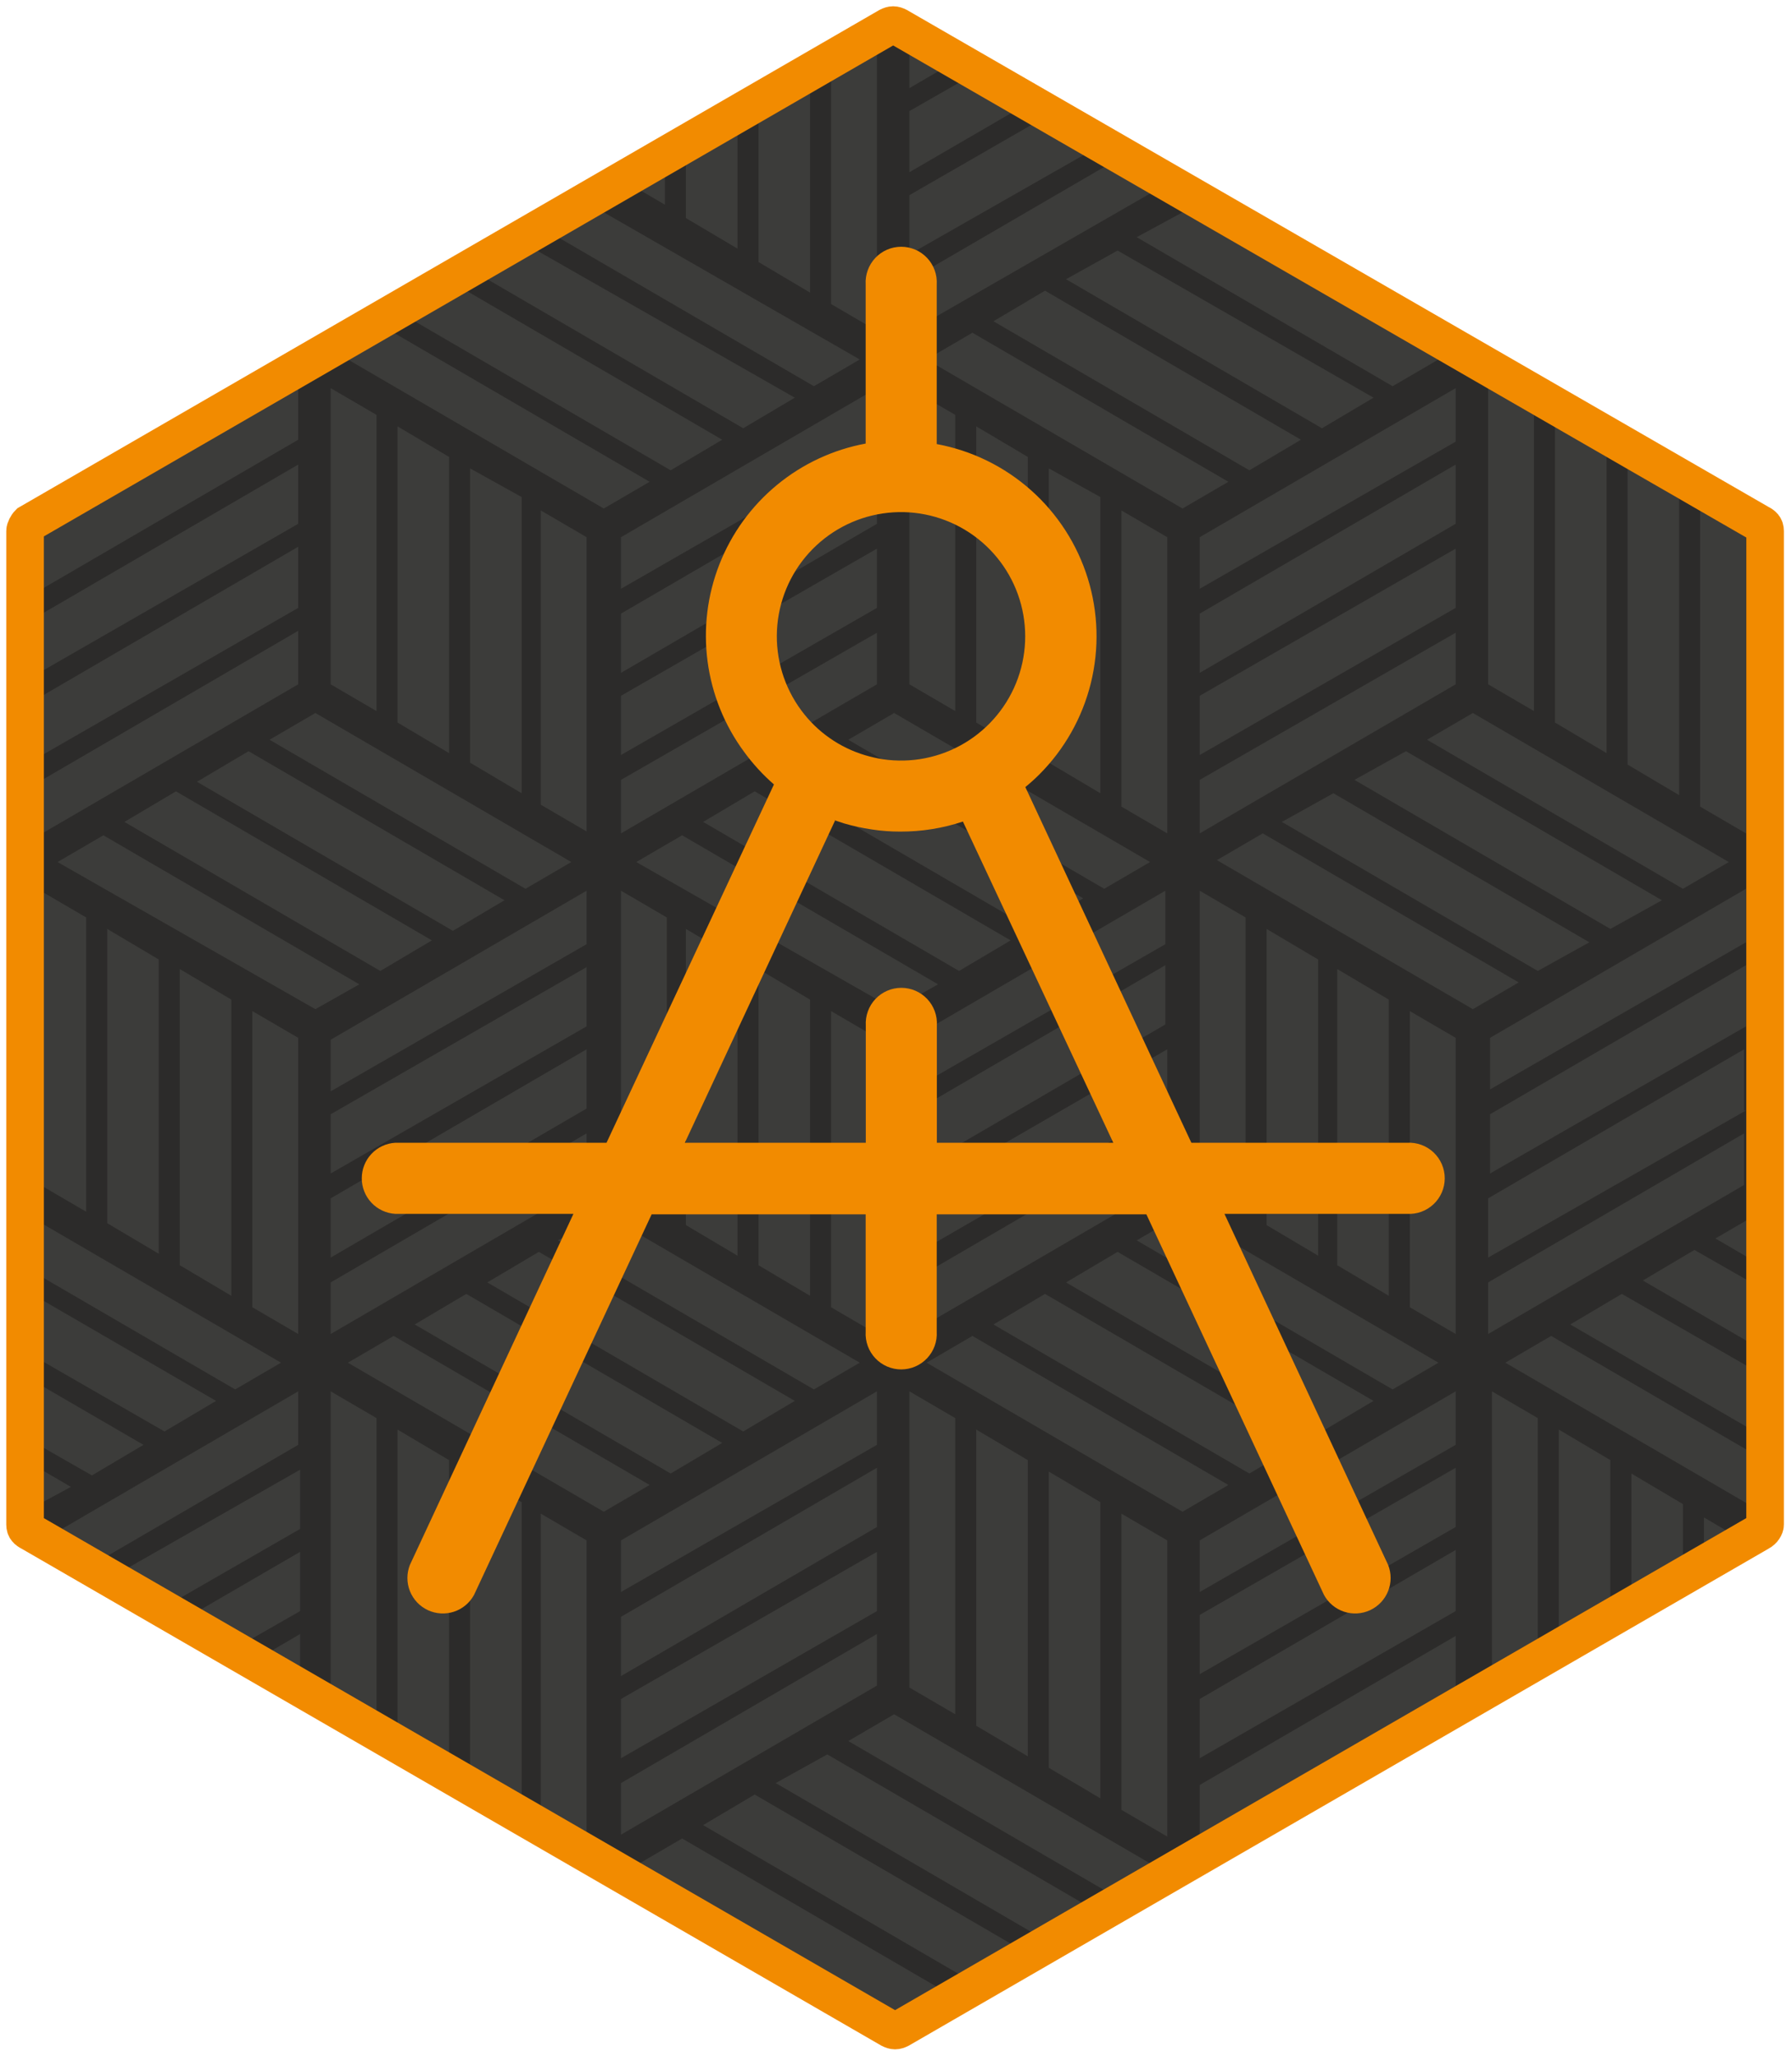 <?xml version="1.0" encoding="UTF-8"?> <svg xmlns="http://www.w3.org/2000/svg" width="143" height="164" viewBox="0 0 143 164" fill="none"> <path d="M71.654 2.153C71.35 2.001 71.197 2.001 70.892 2.153L2.305 41.782C2.152 41.934 2 42.239 2 42.391V121.648C2 121.953 2.152 122.105 2.457 122.258L71.045 161.886C71.35 162.038 71.502 162.038 71.807 161.886L140.394 122.258C140.699 122.105 140.852 121.8 140.852 121.648V42.391C140.852 42.087 140.699 41.934 140.394 41.782L71.654 2.153Z" fill="#3C3C3A" stroke="#2C2B2A" stroke-width="2" stroke-miterlimit="10"></path> <path d="M140.547 121.647V120.58L120.123 108.692L123.781 106.558L140.547 116.312V114.484L125.305 105.643L129.42 103.205L140.547 109.606V107.625L131.097 102.138L135.212 99.699L140.547 102.747V100.918L136.889 98.785L140.547 96.651V42.39V41.933L140.09 41.781L93.145 14.651L72.721 26.387V22.271L89.487 12.517L87.811 11.602L72.569 20.29V15.565L83.695 9.164L82.019 8.249L72.569 13.736V8.859L77.903 5.81L76.227 4.896L72.569 7.03V2.762L71.654 2.152L71.197 2L70.74 2.152L69.978 2.762V26.387L66.32 24.253V4.896L64.643 5.81V23.338L60.528 20.9V8.097L58.851 9.011V19.833L54.736 17.394V11.297L53.06 12.212V16.327L49.402 14.193L2.457 41.781L2 42.086V42.39V96.803L22.424 108.692L18.766 110.826L2 101.071V102.9L17.242 111.74L13.126 114.179L2 107.777V109.759L11.45 115.246L7.335 117.684L2 114.636V116.465L5.658 118.599L2 120.58V121.647V122.104L2.457 122.257L3.372 122.866L23.796 110.978V115.246L7.03 125L8.706 125.915L23.948 117.227V121.952L12.822 128.353L14.498 129.268L23.948 123.781V128.506L18.613 131.554L20.29 132.469L23.948 130.335V134.45L71.045 161.733L71.502 161.885L71.959 161.733L119.056 134.45V110.978L122.714 113.112V132.469L124.391 131.554V114.026L128.506 116.465V129.268L130.182 128.353V117.532L134.298 119.971V126.067L135.974 125.153V121.037L139.632 123.171L140.547 122.562L141.004 122.409V121.647H140.547ZM139.327 88.573L118.751 100.309V95.584L139.175 83.695V88.573H139.327ZM139.327 81.866L118.904 93.602V88.877L139.327 76.989V81.866ZM139.327 75.16L118.904 86.896V82.781L139.327 70.892V75.16ZM114.788 108.692L111.13 110.826L90.707 98.937L94.365 96.803L114.788 108.692ZM101.071 97.718V74.093L105.186 76.532V100.156L101.071 97.718ZM106.71 100.918V77.294L110.826 79.733V103.357L106.71 100.918ZM112.502 104.272V80.647L116.16 82.781V106.405L112.502 104.272ZM72.569 106.405V102.29L92.993 90.402V94.517L72.569 106.405ZM72.569 110.978L76.227 113.112V136.736L72.569 134.603V110.978ZM49.554 133.688V128.963L69.978 117.075V121.799L49.554 133.688ZM69.978 123.781V128.506L49.554 140.242V135.517L69.978 123.781ZM49.554 126.982V122.866L69.978 110.978V115.246L49.554 126.982ZM34.465 75.008L30.349 77.446L9.926 65.558L14.041 63.119L34.465 75.008ZM15.717 62.357L19.833 59.918L40.257 71.807L36.141 74.246L15.717 62.357ZM46.81 71.045V75.312L26.387 87.049V82.933L46.81 71.045ZM46.81 66.32L43.153 64.186V40.714L46.81 42.848V66.32ZM69.978 43.762V48.487L49.554 60.223V55.498L69.978 43.762ZM49.554 53.669V48.944L69.978 37.056V41.781L49.554 53.669ZM69.978 50.468V54.584L49.554 66.472V62.205L69.978 50.468ZM72.569 93.602V88.877L92.993 76.989V81.714L72.569 93.602ZM93.145 83.695V88.42L72.569 100.309V95.584L93.145 83.695ZM72.569 87.049V82.933L92.993 71.045V75.312L72.569 87.049ZM76.532 77.446L56.108 65.558L60.223 63.119L80.647 75.008L76.532 77.446ZM82.324 74.093L61.9 62.205L66.015 59.766L86.439 71.654L82.324 74.093ZM68.606 108.692L64.948 110.826L44.524 98.937L48.182 96.803L68.606 108.692ZM49.554 94.669V71.045L53.212 73.179V96.803L49.554 94.669ZM54.736 97.718V74.093L58.851 76.532V100.156L54.736 97.718ZM60.528 100.918V77.294L64.643 79.733V103.357L60.528 100.918ZM66.32 104.272V80.647L69.978 82.781V106.405L66.32 104.272ZM63.424 111.74L59.309 114.179L38.885 102.29L43 99.852L63.424 111.74ZM46.81 77.141V81.866L26.387 93.602V88.877L46.81 77.141ZM46.81 83.695V88.42L26.387 100.309V95.584L46.81 83.695ZM46.81 90.402V94.517L26.387 106.405V102.29L46.81 90.402ZM37.208 103.205L57.632 115.093L53.517 117.532L33.093 105.643L37.208 103.205ZM50.773 68.758L54.431 66.625L74.855 78.513L71.35 80.495L50.773 68.758ZM83.391 103.205L103.814 115.093L99.699 117.532L79.275 105.643L83.391 103.205ZM85.067 102.29L89.182 99.852L109.606 111.74L105.491 114.179L85.067 102.29ZM89.487 64.338V40.714L93.145 42.848V66.472L89.487 64.338ZM99.394 96.651L95.736 94.517V71.045L99.394 73.179V96.651ZM116.16 43.762V48.487L95.736 60.223V55.498L116.16 43.762ZM95.736 53.669V48.944L116.16 37.056V41.781L95.736 53.669ZM116.16 50.468V54.584L95.736 66.472V62.205L116.16 50.468ZM112.197 59.918L132.621 71.807L128.506 74.093L108.082 62.205L112.197 59.918ZM106.405 63.272L126.829 75.16L122.714 77.446L102.29 65.558L106.405 63.272ZM135.669 40.714L139.327 42.848V66.472L135.669 64.338V40.714ZM129.878 37.361L133.993 39.799V63.424L129.878 60.985V37.361ZM124.086 34.008L128.201 36.446V60.071L124.086 57.632V34.008ZM118.751 30.959L122.409 33.093V56.718L118.751 54.584V30.959ZM137.956 68.758L134.298 70.892L113.874 59.004L117.532 56.87L137.956 68.758ZM116.16 35.227L95.736 46.963V42.848L116.16 30.959V35.227ZM94.365 16.937L114.788 28.673L111.13 30.807L90.707 18.918L94.365 16.937ZM89.182 19.985L109.606 31.721L105.491 34.16L85.067 22.271L89.182 19.985ZM83.391 23.186L103.814 35.074L99.699 37.513L79.275 25.625L83.391 23.186ZM77.599 26.539L98.022 38.428L94.365 40.561L73.941 28.673L77.599 26.539ZM87.811 39.647V63.272L83.695 60.833V37.361L87.811 39.647ZM82.019 36.446V60.071L77.903 57.632V34.008L82.019 36.446ZM72.569 30.959L76.227 33.093V56.718L72.569 54.584V30.959ZM71.35 56.87L91.773 68.758L88.115 70.892L67.692 59.004L71.35 56.87ZM69.978 30.959V35.227L49.554 46.963V42.848L69.978 30.959ZM48.182 16.937L68.606 28.673L64.948 30.807L44.524 18.918L48.182 16.937ZM42.848 19.985L63.424 31.721L59.309 34.16L38.885 22.271L42.848 19.985ZM37.208 23.186L57.632 35.074L53.517 37.513L33.093 25.625L37.208 23.186ZM31.416 26.539L51.84 38.428L48.182 40.561L27.758 28.673L31.416 26.539ZM41.628 39.647V63.272L37.513 60.833V37.361L41.628 39.647ZM35.837 36.446V60.071L31.721 57.632V34.008L35.837 36.446ZM26.387 30.959L30.045 33.093V56.718L26.387 54.584V30.959ZM45.591 68.758L41.933 70.892L21.509 59.004L25.167 56.87L45.591 68.758ZM3.372 42.695L23.796 30.807V35.074L3.372 46.963V42.695ZM3.372 48.944L23.796 37.056V41.781L3.372 53.517V48.944ZM3.372 55.498L23.796 43.61V48.487L3.372 60.223V55.498ZM3.372 62.205L23.796 50.316V54.584L3.372 66.472V62.205ZM6.877 96.651L3.219 94.517V71.045L6.877 73.179V96.651ZM12.669 100.004L8.554 97.565V74.093L12.669 76.532V100.004ZM18.461 103.357L14.346 100.918V77.294L18.461 79.733V103.357ZM23.796 106.405L20.138 104.272V80.647L23.796 82.781V106.405ZM4.591 68.758L8.249 66.625L28.673 78.513L25.167 80.495L4.591 68.758ZM30.045 136.736L26.387 134.603V110.978L30.045 113.112V136.736ZM35.837 140.09L31.721 137.651V114.026L35.837 116.465V140.09ZM41.628 143.443L37.513 141.004V117.379L41.628 119.818V143.443ZM46.81 146.491L43.153 144.357V120.733L46.81 122.866V146.491ZM27.758 108.692L31.416 106.558L51.84 118.446L48.182 120.58L27.758 108.692ZM49.554 142.223L69.978 130.335V134.45L49.554 146.339V142.223ZM71.35 160.513L50.773 148.777L54.431 146.643L74.855 158.532L71.35 160.513ZM76.532 157.465L56.108 145.576L60.223 143.138L80.647 155.026L76.532 157.465ZM82.324 154.112L61.9 142.223L66.015 139.937L86.439 151.826L82.324 154.112ZM88.115 150.759L67.692 138.87L71.35 136.736L91.773 148.625L88.115 150.759ZM77.903 137.651V114.026L82.019 116.465V140.09L77.903 137.651ZM83.695 141.004V117.379L87.811 119.818V143.443L83.695 141.004ZM93.145 146.491L89.487 144.357V120.733L93.145 122.866V146.491ZM73.941 108.692L77.599 106.558L98.022 118.446L94.365 120.58L73.941 108.692ZM116.16 134.603L95.736 146.491V142.376L116.16 130.487V134.603ZM116.16 128.506L95.736 140.242V135.517L116.16 123.629V128.506ZM116.16 121.799L95.736 133.536V128.811L116.16 117.075V121.799ZM116.16 115.246L95.736 126.982V122.866L116.16 110.978V115.246ZM117.532 80.495L97.108 68.606L100.766 66.472L121.19 78.361L117.532 80.495ZM118.751 102.29L139.175 90.402V94.517L118.751 106.405V102.29Z" fill="#2C2B2A"></path> <path d="M71.654 2.114C71.35 1.962 71.197 1.962 70.892 2.114L2.305 41.743C2.152 41.895 2 42.2 2 42.352V121.609C2 121.914 2.152 122.066 2.457 122.219L71.045 161.847C71.35 161.999 71.502 161.999 71.807 161.847L140.394 122.219C140.699 122.066 140.852 121.761 140.852 121.609V42.352C140.852 42.047 140.699 41.895 140.394 41.743L71.654 2.114Z" stroke="#F28B00" stroke-width="3" stroke-miterlimit="10"></path> <path fill-rule="evenodd" clip-rule="evenodd" d="M69.08 35.42V22.69C69.057 22.304 69.114 21.917 69.246 21.553C69.378 21.189 69.583 20.856 69.848 20.574C70.114 20.292 70.434 20.068 70.79 19.914C71.145 19.761 71.528 19.682 71.915 19.682C72.302 19.682 72.685 19.761 73.041 19.914C73.396 20.068 73.717 20.292 73.982 20.574C74.248 20.856 74.453 21.189 74.585 21.553C74.717 21.917 74.773 22.304 74.75 22.69V35.42C77.544 35.937 80.144 37.208 82.268 39.096C84.392 40.983 85.96 43.415 86.803 46.129C87.645 48.843 87.729 51.736 87.047 54.494C86.364 57.252 84.941 59.772 82.93 61.78C82.58 62.13 82.2 62.47 81.82 62.78L95.07 91.15H112.28C112.667 91.127 113.054 91.183 113.418 91.316C113.782 91.448 114.115 91.653 114.396 91.918C114.678 92.184 114.903 92.504 115.056 92.859C115.21 93.215 115.289 93.598 115.289 93.985C115.289 94.372 115.21 94.755 115.056 95.111C114.903 95.466 114.678 95.787 114.396 96.052C114.115 96.317 113.782 96.523 113.418 96.655C113.054 96.787 112.667 96.843 112.28 96.82H97.71L110.77 124.82C111.037 125.491 111.037 126.238 110.771 126.91C110.504 127.581 109.992 128.124 109.337 128.43C108.683 128.735 107.937 128.779 107.252 128.552C106.566 128.326 105.993 127.845 105.65 127.21L91.48 96.86H74.75V106.22C74.773 106.607 74.717 106.994 74.585 107.358C74.453 107.721 74.248 108.054 73.982 108.336C73.717 108.618 73.396 108.842 73.041 108.996C72.685 109.149 72.302 109.229 71.915 109.229C71.528 109.229 71.145 109.149 70.79 108.996C70.434 108.842 70.114 108.618 69.848 108.336C69.583 108.054 69.378 107.721 69.246 107.358C69.114 106.994 69.057 106.607 69.08 106.22V96.86H52L37.83 127.21C37.487 127.845 36.914 128.326 36.229 128.552C35.543 128.779 34.797 128.735 34.143 128.43C33.489 128.124 32.976 127.581 32.71 126.91C32.443 126.238 32.444 125.491 32.71 124.82L45.76 96.82H31.54C30.817 96.777 30.138 96.46 29.642 95.933C29.145 95.406 28.869 94.709 28.869 93.985C28.869 93.261 29.145 92.564 29.642 92.037C30.138 91.51 30.817 91.193 31.54 91.15H48.4L61.76 62.57C60.881 61.803 60.089 60.941 59.4 60C57.823 57.875 56.813 55.383 56.465 52.76C56.117 50.136 56.442 47.468 57.411 45.005C58.379 42.542 59.958 40.366 62 38.682C64.041 36.998 66.478 35.862 69.08 35.38V35.42ZM66.65 65.42L54.65 91.15H69.09V81.8C69.067 81.414 69.124 81.027 69.256 80.663C69.388 80.299 69.593 79.966 69.858 79.684C70.124 79.402 70.444 79.178 70.8 79.024C71.155 78.871 71.538 78.792 71.925 78.792C72.312 78.792 72.695 78.871 73.051 79.024C73.406 79.178 73.727 79.402 73.992 79.684C74.258 79.966 74.463 80.299 74.595 80.663C74.727 81.027 74.783 81.414 74.76 81.8V91.15H88.84L76.84 65.53C75.228 66.066 73.539 66.336 71.84 66.33C71.08 66.333 70.321 66.276 69.57 66.16C68.813 66.05 68.064 65.886 67.33 65.67L66.58 65.42H66.65ZM63.94 56.66C65.207 58.375 66.997 59.631 69.04 60.24C69.503 60.378 69.974 60.485 70.45 60.56C72.718 60.895 75.032 60.434 76.998 59.255C78.964 58.075 80.46 56.251 81.232 54.092C82.003 51.933 82.003 49.574 81.23 47.416C80.457 45.257 78.96 43.434 76.993 42.255C75.026 41.077 72.712 40.617 70.444 40.954C68.177 41.291 66.096 42.404 64.556 44.102C63.017 45.801 62.114 47.981 62.002 50.271C61.89 52.561 62.575 54.819 63.94 56.66Z" fill="#F28B00"></path> </svg> 